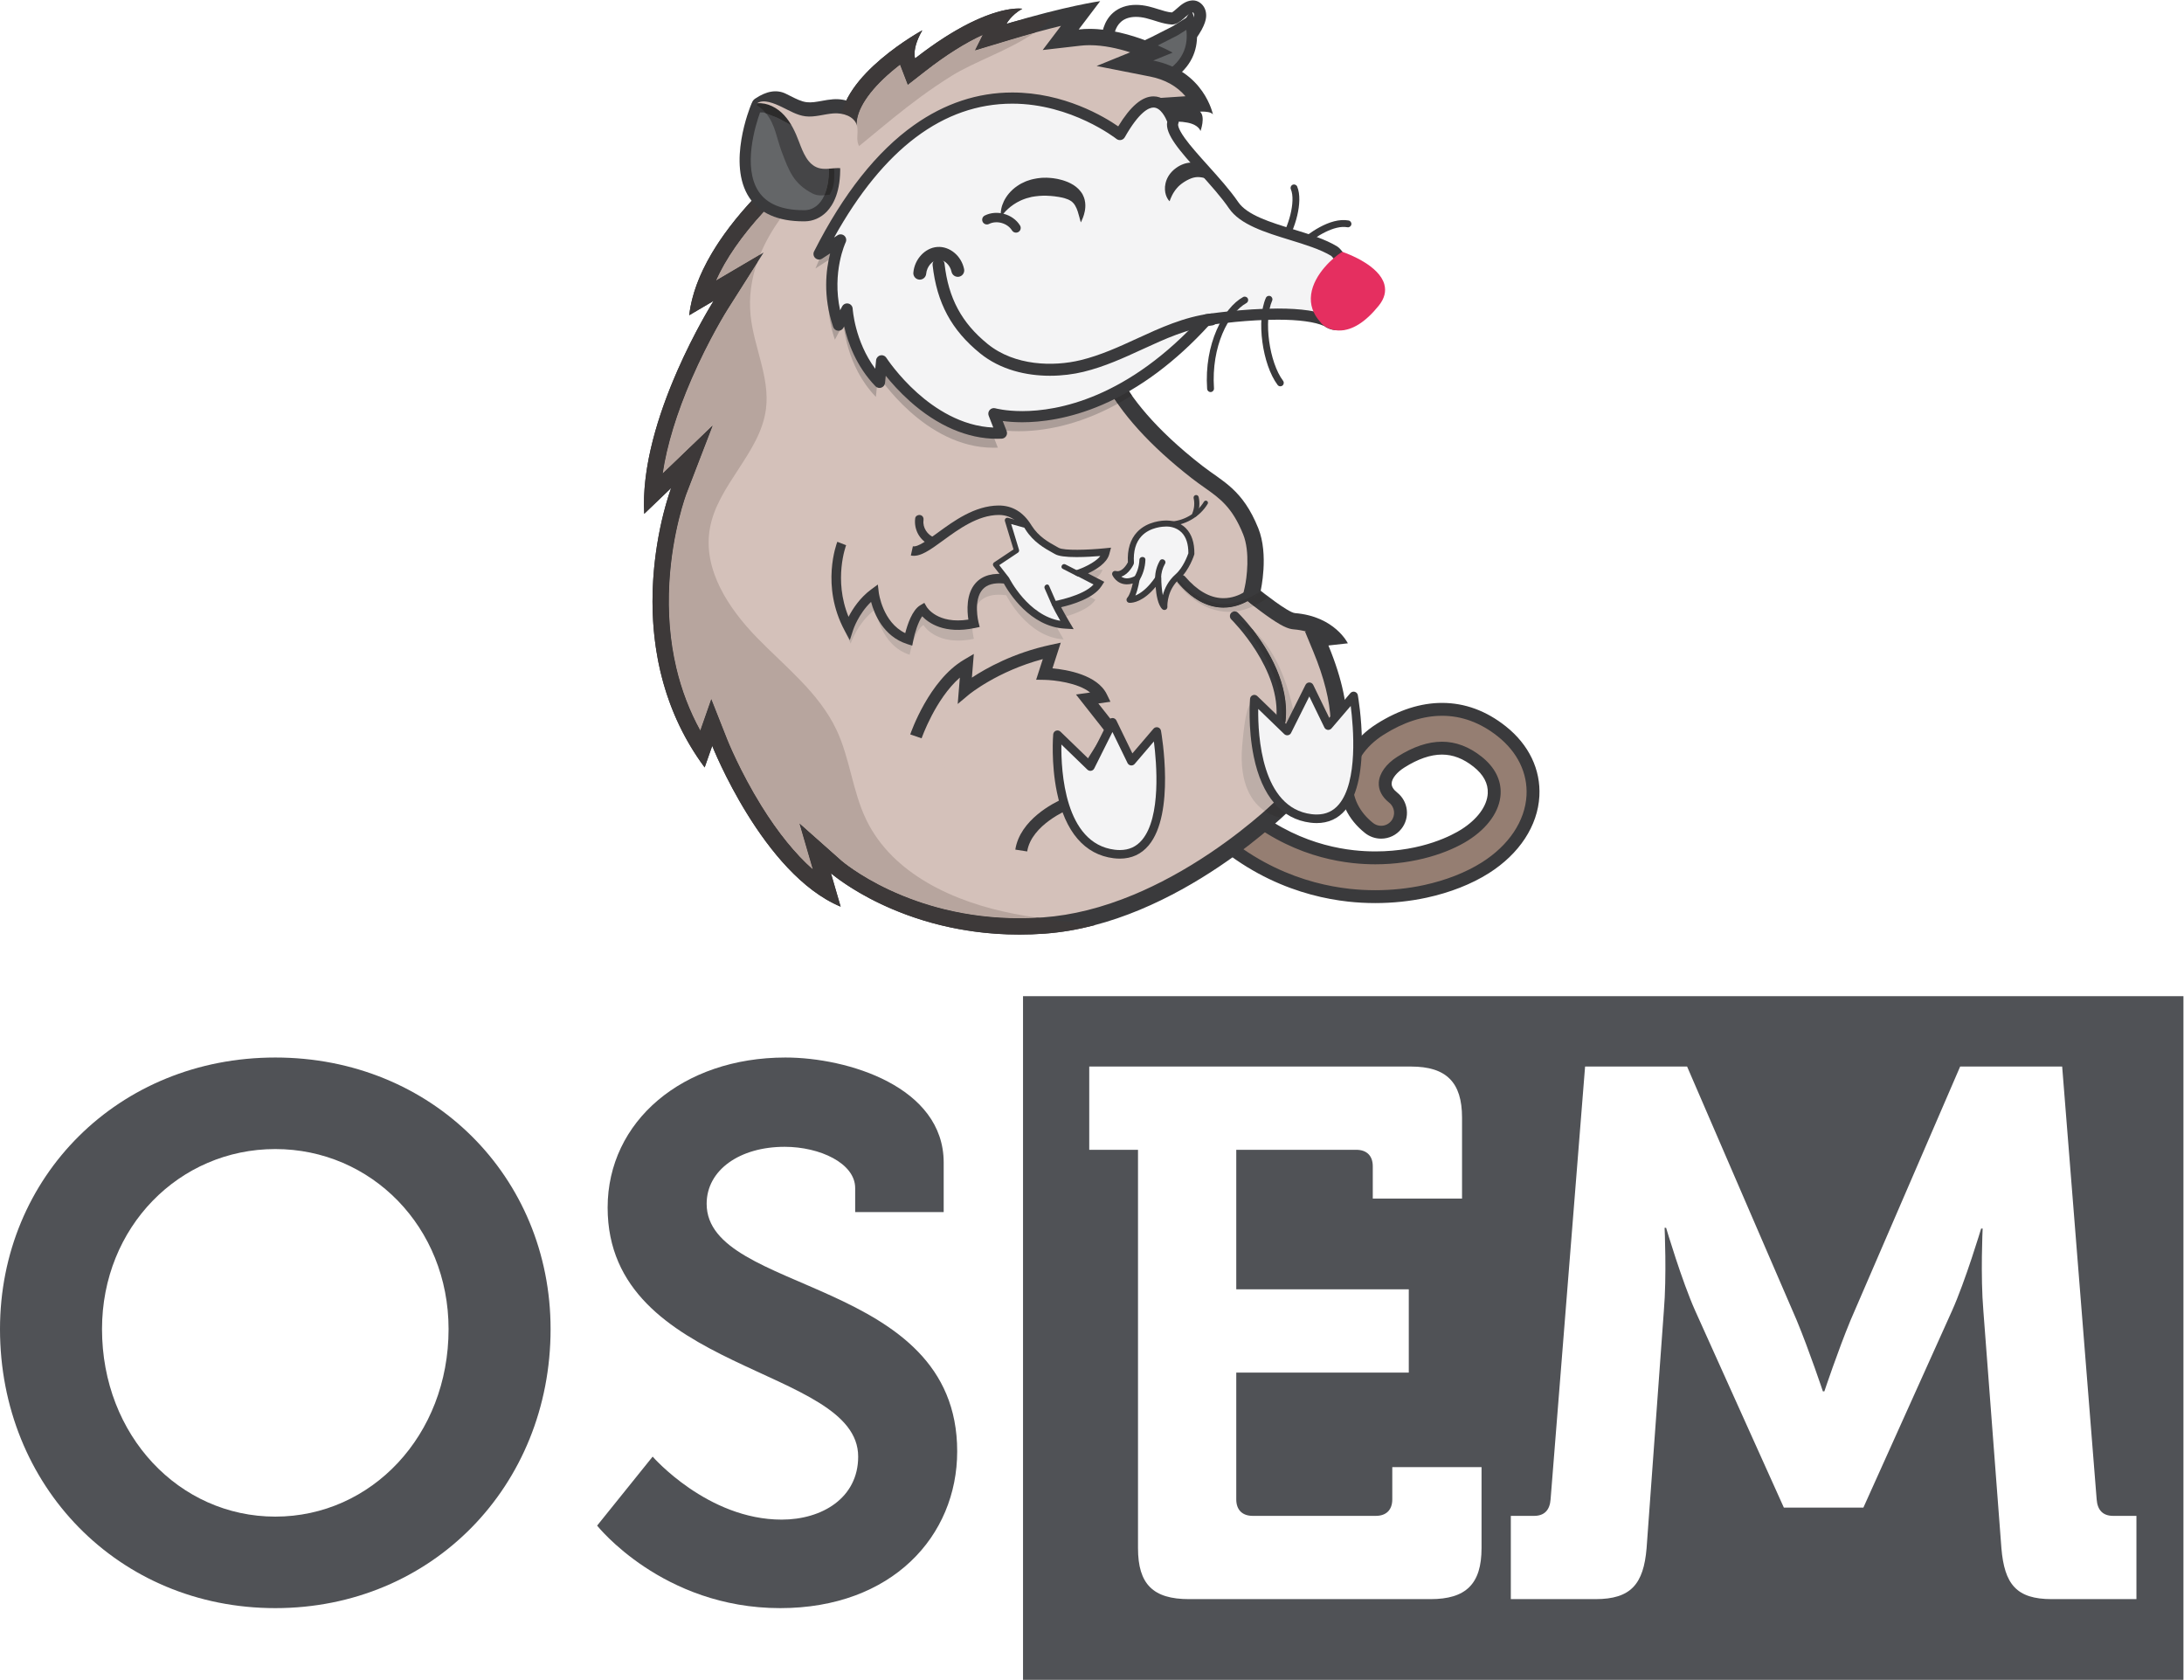 <?xml version="1.0" encoding="UTF-8" standalone="no"?>
<!-- Created with Inkscape (http://www.inkscape.org/) -->

<svg
   xmlns:dc="http://purl.org/dc/elements/1.1/"
   xmlns:cc="http://creativecommons.org/ns#"
   xmlns:rdf="http://www.w3.org/1999/02/22-rdf-syntax-ns#"
   xmlns:svg="http://www.w3.org/2000/svg"
   xmlns="http://www.w3.org/2000/svg"
   xmlns:sodipodi="http://sodipodi.sourceforge.net/DTD/sodipodi-0.dtd"
   xmlns:inkscape="http://www.inkscape.org/namespaces/inkscape"
   version="1.1"
   id="svg2"
   xml:space="preserve"
   width="464.147"
   height="356.987"
   viewBox="0 0 464.147 356.987"
   sodipodi:docname="OSEM_RGB-03.svg"
   inkscape:version="0.92.1 r"><defs
     id="defs6" /><sodipodi:namedview
     pagecolor="#ffffff"
     bordercolor="#666666"
     borderopacity="1"
     objecttolerance="10"
     gridtolerance="10"
     guidetolerance="10"
     inkscape:pageopacity="0"
     inkscape:pageshadow="2"
     inkscape:window-width="711"
     inkscape:window-height="480"
     id="namedview4"
     showgrid="false"
     inkscape:zoom="0.66108912"
     inkscape:cx="232.07333"
     inkscape:cy="178.49333"
     inkscape:window-x="0"
     inkscape:window-y="0"
     inkscape:window-maximized="0"
     inkscape:current-layer="g10" /><g
     id="g10"
     inkscape:groupmode="layer"
     inkscape:label="ink_ext_XXXXXX"
     transform="matrix(1.333,0,0,-1.333,0,356.987)"><g
       id="g12"
       transform="scale(0.1)"><path
         d="m 3406.13,128.672 h -135.16 c -56.21,0 -75.33,23.898 -80.11,81.316 l -28.73,377.91 c -4.78,56.211 -1.17,131.543 -1.17,131.543 h -2.4 c 0,0 -25.12,-83.73 -46.65,-131.543 L 2970.8,274.551 H 2844.04 L 2702.9,587.898 c -21.5,47.813 -46.61,132.75 -46.61,132.75 h -2.41 c 0,0 3.58,-76.539 -1.2,-132.75 l -27.49,-377.91 c -4.78,-57.418 -25.11,-81.316 -81.32,-81.316 H 2408.72 V 261.41 h 37.08 c 16.72,0 25.11,9.57 26.32,26.32 l 55,690.008 h 162.64 L 2864.37,573.551 C 2884.7,524.5 2906.24,459.93 2906.24,459.93 h 2.37 c 0,0 21.53,64.57 41.86,113.621 l 174.62,404.187 h 162.64 l 55,-690.008 c 1.2,-16.75 9.56,-26.32 26.32,-26.32 h 37.08 z m -1044.09,81.316 c 0,-57.418 -25.11,-81.316 -81.32,-81.316 h -385.07 c -57.41,0 -81.32,23.898 -81.32,81.316 V 845 h -77.74 v 132.738 h 513.03 c 56.21,0 81.32,-25.109 81.32,-81.308 V 767.289 h -142.31 v 51.43 c 0,16.722 -9.56,26.281 -26.32,26.281 H 1970.99 V 622.57 h 275.05 V 489.828 H 1970.99 V 287.73 c 0,-16.75 9.56,-26.32 26.31,-26.32 h 196.11 c 16.75,0 26.32,9.57 26.32,26.32 v 51.391 h 142.31 z M 1631.01,1089.96 V 0 H 3481.07 V 1089.96 H 1631.01"
         style="fill:#505256;fill-opacity:1;fill-rule:nonzero;stroke:none"
         id="path14"
         inkscape:connector-curvature="0" /><path
         d="m 438.902,260.211 c -153.078,0 -276.261,129.168 -276.261,298.961 0,162.637 123.183,287.027 276.261,287.027 153.075,0 276.262,-124.39 276.262,-287.027 0,-169.793 -123.187,-298.961 -276.262,-298.961 z m 0,731.918 C 188.957,992.129 0,801.969 0,559.172 0,309.23 188.957,114.32 438.902,114.32 c 249.946,0 438.899,194.91 438.899,444.852 0,242.797 -188.953,432.957 -438.899,432.957"
         style="fill:#505256;fill-opacity:1;fill-rule:nonzero;stroke:none"
         id="path16"
         inkscape:connector-curvature="0" /><path
         d="m 1126.62,758.898 c 0,53.832 52.63,90.883 124.39,90.883 56.2,0 112.41,-26.281 112.41,-65.769 v -38.25 h 141.11 v 78.91 c 0,120.808 -153.08,167.457 -252.36,167.457 -163.8,0 -283.412,-101.688 -283.412,-239.219 0,-264.289 399.442,-252.32 399.442,-397.039 0,-65.769 -57.41,-100.441 -121.98,-100.441 -118.4,0 -205.7,100.441 -205.7,100.441 l -88.516,-110 c 0,0 104.056,-131.551 291.806,-131.551 178.19,0 282.25,114.789 282.25,249.95 0,278.628 -399.44,249.941 -399.44,394.628"
         style="fill:#505256;fill-opacity:1;fill-rule:nonzero;stroke:none"
         id="path18"
         inkscape:connector-curvature="0" /><path
         d="m 1901.88,2677.44 -1.16,-0.03 c -10.49,-0.64 -17.84,-7.13 -24.33,-12.86 -2.35,-2.07 -6.2,-5.47 -8.13,-6.34 -6.66,0.48 -13.93,2.77 -21.61,5.18 -4.77,1.5 -9.7,3.05 -14.92,4.32 -7.1,1.73 -14.03,2.61 -20.62,2.61 -14.56,0 -27.23,-4.39 -36.64,-12.71 -15.19,-13.43 -18.25,-33.25 -19.23,-47 -0.27,-3.79 0.59,-7.56 2.47,-10.86 l 19.21,-33.64 c 3.24,-5.68 9.16,-9.31 15.69,-9.64 1.99,-0.09 4,-0.14 5.99,-0.14 27.3,0 54.24,9.08 75.86,25.58 9.73,7.43 21.23,19.54 30.76,32.4 18.11,24.45 17.86,36.19 17.78,40.05 -0.17,8.09 -3.87,15.24 -10.14,19.62 -3.23,2.26 -7.06,3.46 -10.98,3.46 z m 0,-19.16 c 9.83,-6.86 -19.42,-46.17 -39.04,-61.14 -18.29,-13.96 -41.24,-21.66 -64.24,-21.66 -1.68,0 -3.36,0.05 -5.04,0.13 l -19.21,33.64 c 0.88,12.4 3.49,25.77 12.81,34 6.52,5.77 15.11,7.91 23.95,7.91 5.41,0 10.9,-0.8 16.08,-2.06 13.63,-3.33 26.76,-9.33 40.77,-10.07 l 0.79,-0.02 c 13.63,0 24.2,18.73 33.13,19.27"
         style="fill:#3a3a3c;fill-opacity:1;fill-rule:nonzero;stroke:none"
         id="path20"
         inkscape:connector-curvature="0" /><path
         d="m 1348.41,2403.24 c -1.92,2.5 -7.36,3.76 -14.56,3.35 -1.93,-0.1 -3.93,-0.28 -6.04,-0.47 -8.01,-0.72 -17.08,-1.53 -26.42,1.35 -23.3,7.22 -32.52,31.65 -39.25,49.49 -4.83,12.81 -11.11,27.36 -21.04,38.15 -3.99,4.32 -7.26,4.41 -19.52,2.91 -2.86,-0.35 -6.11,-0.75 -9.51,-1.01 -5.87,-0.46 -11.32,3.12 -13.27,8.68 -1.94,5.56 0.1,11.74 4.98,15.04 18.02,12.22 34.38,14.95 48.64,8.13 2.62,-1.25 5.21,-2.56 7.72,-3.83 8.98,-4.55 17.47,-8.84 25.96,-9.89 7.38,-0.91 15.48,0.55 24.06,2.1 5.83,1.06 11.86,2.15 18.17,2.6 19.85,1.44 44.14,-6.73 50.61,-28.07 2.09,-6.91 1.75,-13.4 1.45,-19.12 -0.1,-1.95 -0.19,-3.78 -0.18,-5.46 0.03,-3.8 1.02,-6.08 1.47,-6.54 l -0.24,0.16 -11.34,-23.4 c -9.85,4.77 -15.79,15.84 -15.89,29.59 -0.02,2.45 0.1,4.77 0.22,7 0.2,3.95 0.4,7.68 -0.37,10.23 -2.12,6.98 -13.79,10.41 -23.85,9.68 -4.93,-0.36 -10.03,-1.28 -15.43,-2.25 -10.11,-1.84 -20.57,-3.72 -31.88,-2.33 -2.5,0.31 -4.92,0.77 -7.28,1.34 4.44,-8.26 7.9,-16.7 10.85,-24.54 5.37,-14.23 11.46,-30.36 22.61,-33.82 4.43,-1.37 10.25,-0.85 16.41,-0.29 2.23,0.19 4.54,0.4 6.91,0.53 20.82,1.16 31.42,-6.69 36.64,-13.48 l -20.63,-15.83"
         style="fill:#3a3a3c;fill-opacity:1;fill-rule:nonzero;stroke:none"
         id="path22"
         inkscape:connector-curvature="0" /><path
         d="m 2192.5,1248.61 c -14.14,0 -28.32,0.78 -42.17,2.32 -69.77,7.74 -171.24,38.68 -258.42,142.08 -10.99,13.05 -9.32,32.6 3.72,43.6 5.57,4.69 12.65,7.28 19.92,7.28 9.15,0 17.78,-4.01 23.67,-10.99 74.01,-87.8 159.37,-113.98 217.94,-120.48 11.81,-1.31 23.79,-1.98 35.62,-1.98 78.55,0 128.78,27.92 142.3,36.47 28.68,18.14 45.85,42.13 47.12,65.82 1.01,18.82 -8.13,36.44 -26.42,50.97 -18.33,14.56 -36.95,21.64 -56.91,21.64 -20.08,0 -42.09,-7.48 -65.43,-22.25 -15.03,-9.51 -24.37,-21.96 -24.98,-33.3 -0.45,-8.41 3.82,-16.25 12.71,-23.31 13.36,-10.61 15.59,-30.11 4.99,-43.46 -5.91,-7.44 -14.74,-11.7 -24.24,-11.7 -6.95,0 -13.78,2.38 -19.23,6.71 -24.76,19.67 -37.56,46.33 -36.02,75.07 1.71,31.78 21.28,61.77 53.69,82.28 33.39,21.12 66.62,31.83 98.77,31.83 33.83,0 65.84,-11.79 95.13,-35.06 34.16,-27.13 51.82,-63.62 49.72,-102.74 -2.35,-43.95 -29.99,-85.79 -75.82,-114.78 -26.53,-16.79 -59.68,-29.8 -95.85,-37.63 -25.73,-5.57 -52.59,-8.39 -79.81,-8.39"
         style="fill:#957e72;fill-opacity:1;fill-rule:nonzero;stroke:none"
         id="path24"
         inkscape:connector-curvature="0" /><path
         d="m 2299.13,1557.48 h -0.01 c -34.11,0 -69.19,-11.25 -104.24,-33.43 -35.26,-22.31 -56.57,-55.26 -58.45,-90.4 -1.73,-32.15 12.44,-61.86 39.88,-83.66 7.25,-5.76 16.35,-8.93 25.61,-8.93 12.64,0 24.41,5.67 32.27,15.57 6.85,8.62 9.93,19.39 8.67,30.32 -1.25,10.93 -6.69,20.72 -15.3,27.57 -6.14,4.87 -9.12,9.82 -8.85,14.72 0.42,7.91 8.17,17.55 20.22,25.18 21.67,13.71 41.84,20.66 59.94,20.66 17.55,0 34.08,-6.35 50.52,-19.41 15.81,-12.55 23.4,-26.82 22.56,-42.39 -1.09,-20.32 -16.53,-41.35 -42.35,-57.69 -12.94,-8.18 -61.03,-34.88 -136.82,-34.88 -11.45,0 -23.05,0.64 -34.49,1.91 -56.71,6.3 -139.39,31.69 -211.22,116.89 -7.85,9.31 -19.34,14.64 -31.51,14.64 -9.7,0 -19.13,-3.44 -26.55,-9.7 -17.37,-14.64 -19.59,-40.68 -4.94,-58.05 89.36,-106 193.5,-137.72 265.13,-145.68 14.22,-1.57 28.78,-2.37 43.3,-2.37 27.95,0 55.53,2.9 81.98,8.62 37.34,8.08 71.63,21.56 99.17,38.99 48.67,30.79 78.04,75.59 80.58,122.9 2.28,42.53 -16.75,82.07 -53.59,111.33 -31.15,24.74 -65.3,37.29 -101.51,37.29 m -0.01,-20.53 c 31.32,0 61.2,-10.95 88.75,-32.83 31.49,-25.01 47.78,-58.45 45.86,-94.16 -2.17,-40.59 -28.07,-79.46 -71.05,-106.66 -25.54,-16.15 -57.53,-28.69 -92.54,-36.27 -25.04,-5.41 -51.35,-8.16 -77.64,-8.16 -13.74,0 -27.48,0.75 -41.04,2.26 -67.91,7.54 -166.71,37.68 -251.7,138.5 -7.36,8.73 -6.25,21.77 2.48,29.13 3.88,3.27 8.61,4.87 13.32,4.87 5.88,0 11.72,-2.5 15.81,-7.35 76.2,-90.39 164.23,-117.35 224.66,-124.06 12.57,-1.4 24.86,-2.04 36.75,-2.04 63.83,0 116.83,18.47 147.79,38.06 31.52,19.94 50.43,46.89 51.88,73.94 1.19,22.28 -9.28,42.87 -30.29,59.56 -20.03,15.91 -41.02,23.87 -63.29,23.87 -22.26,0 -45.79,-7.95 -70.91,-23.84 -18.11,-11.46 -28.95,-26.56 -29.75,-41.43 -0.63,-11.75 5.1,-22.78 16.58,-31.9 8.94,-7.1 10.43,-20.1 3.33,-29.04 -4.08,-5.14 -10.11,-7.82 -16.2,-7.82 -4.51,0 -9.04,1.47 -12.84,4.49 -22.1,17.55 -33.51,41.16 -32.16,66.48 1.53,28.42 19.36,55.45 48.93,74.16 31.88,20.16 63.23,30.24 93.27,30.24"
         style="fill:#3a3a3c;fill-opacity:1;fill-rule:nonzero;stroke:none"
         id="path26"
         inkscape:connector-curvature="0" /><path
         d="m 2045.67,2288.72 c -1.09,0 -2.19,0.33 -3.14,1 -2.48,1.74 -3.07,5.16 -1.33,7.63 12.33,17.52 25.1,59.36 16.81,79.04 -1.17,2.79 0.14,6 2.92,7.17 2.79,1.17 6,-0.13 7.17,-2.92 10.15,-24.1 -4.08,-69.89 -17.95,-89.59 -1.06,-1.52 -2.76,-2.33 -4.48,-2.33"
         style="fill:#3a3a3c;fill-opacity:1;fill-rule:nonzero;stroke:none"
         id="path28"
         inkscape:connector-curvature="0" /><path
         d="m 2074.1,2282.65 c -1.52,0 -3.04,0.64 -4.12,1.88 -1.99,2.27 -1.76,5.74 0.52,7.72 13.91,12.14 49.49,39.77 79.57,34.3 2.97,-0.54 4.94,-3.39 4.4,-6.36 -0.54,-2.98 -3.38,-4.96 -6.36,-4.41 -20.73,3.77 -49.97,-13.94 -70.41,-31.78 -1.04,-0.9 -2.32,-1.35 -3.6,-1.35"
         style="fill:#3a3a3c;fill-opacity:1;fill-rule:nonzero;stroke:none"
         id="path30"
         inkscape:connector-curvature="0" /><path
         d="m 1786.98,2562.07 -19.64,15.43 71.94,34 33.84,17.2 0.66,0.38 21.79,13.77 1.56,1.27 c 5.58,-20.66 8.53,-58.94 -32.81,-86.35 l -77.34,4.3"
         style="fill:#646668;fill-opacity:1;fill-rule:nonzero;stroke:none"
         id="path32"
         inkscape:connector-curvature="0" /><path
         d="m 1899.15,2662.39 -7.96,-12.6 -21.79,-13.77 -33.84,-17.2 -83.73,-39.57 32.11,-25.24 82.59,-4.59 c 68.25,43.02 32.62,112.97 32.62,112.97 z m -7.77,-31.91 c 0.35,-2.77 0.58,-5.69 0.63,-8.71 0.37,-22.7 -9.72,-41.39 -30.02,-55.64 l -71.97,3.99 -7.16,5.63 59.72,28.22 0.42,0.21 33.84,17.21 1.33,0.75 13.21,8.34"
         style="fill:#3a3a3c;fill-opacity:1;fill-rule:nonzero;stroke:none"
         id="path34"
         inkscape:connector-curvature="0" /><path
         d="m 1625.07,1201.16 c -94.7,0 -168.92,25.67 -214.5,47.21 -49.54,23.4 -76.98,47.15 -77.25,47.39 l -33.41,29.19 19.39,-66.81 c -102.95,64.24 -170.98,233.79 -171.72,235.64 l -12.83,32.45 -15.15,-43.29 c -25.1,38.76 -43.28,81.69 -54.13,127.94 -10.3,43.91 -14.09,90.92 -11.25,139.75 4.87,83.64 27.8,144.32 28.03,144.92 l 20.8,54.3 -63.03,-60.51 c 6.78,139.73 107.66,300.41 108.75,302.13 l 28.83,45.47 -60.57,-35.63 c 37.68,139.14 227.75,265.95 229.79,267.29 l 5.85,3.86 v 6.99 c 0,35.8 32.87,71.21 60.45,94.62 11.18,9.48 22.44,17.81 32.3,24.61 -1.22,-10.37 0.7,-16.54 1.4,-18.37 l 6.3,-16.37 13.83,10.79 c 57.73,45.03 99.71,63.8 126.25,71.52 l -0.2,-0.4 -13.48,-26.95 28.86,8.69 c 50.74,15.29 89.87,24.52 115.03,29.77 l -32.32,-42.66 30.21,3.47 c 5.06,0.58 10.4,0.88 15.87,0.88 37.33,0 75.89,-13.41 100.37,-23.91 l -44.06,-17.95 42.62,-8.4 c 45.33,-8.94 67.2,-36.38 77.23,-55.66 l -1.02,-0.06 -31.32,-2.08 19.03,-16.65 c -1.59,0.42 -3.26,0.8 -5.04,1.12 -5.97,1.08 -11.23,1.63 -15.65,1.63 -8.98,0 -15.33,-2.31 -18.87,-6.87 l -1.52,-1.95 -39.58,-134.56 -86.96,-63.89 19.82,-151.93 c 0.26,-11.71 7.53,-96.84 156.52,-212.58 6.4,-4.97 12.7,-9.41 18.78,-13.7 25.52,-18 47.55,-33.54 66.51,-80.5 15.34,-38.02 3.33,-91.31 3.21,-91.84 l -1.84,-7.97 6.38,-5.1 c 21.28,-17.02 49.26,-37.52 61.75,-38.53 30.6,-2.48 49.76,-14.48 60.85,-24.86 l -25.09,-2.79 6.62,-15.98 c 32.42,-78.31 37.46,-140.79 14.98,-185.7 -21.94,-43.81 -62.93,-54.71 -63.34,-54.81 l -3.53,-0.9 -2.54,-2.6 c -0.45,-0.46 -45.75,-46.36 -116.11,-93.47 -64.43,-43.14 -163.72,-96.19 -270.89,-103.97 -13.14,-0.95 -26.4,-1.43 -39.41,-1.43"
         style="fill:#d4c1ba;fill-opacity:1;fill-rule:nonzero;stroke:none"
         id="path36"
         inkscape:connector-curvature="0" /><path
         d="m 1754.02,2676.25 c 0,0 -54.19,-7.54 -149.39,-36.21 0,0 6.88,13.76 25.23,24.09 0,0 -1.98,0.36 -5.94,0.36 -17.19,0 -71.76,-6.81 -164.96,-79.51 0,0 -5.74,14.91 11.47,44.73 0,0 -130.77,-71.11 -130.77,-150.26 0,0 -222.52,-146.81 -240.87,-303.96 l 39,22.94 c 0,0 -119.29,-188.11 -110.69,-339.52 l 43.01,41.3 c 0,0 -94.626,-246.04 53.34,-445.62 l 12.05,34.41 c 0,0 80.86,-204.74 204.74,-256.36 l -15.49,53.34 c 0,0 111.37,-97.82 300.32,-97.82 13.08,0 26.53,0.46 40.35,1.47 213.35,15.48 395.35,201.3 395.35,201.3 0,0 148.34,37.85 57.15,258.08 l 30.97,3.44 c 0,0 -20.65,43.01 -84.31,48.18 -11.15,0.9 -54.68,35.72 -54.68,35.72 0,0 13.24,57.37 -3.81,99.63 -25.09,62.13 -56.44,74.01 -89.37,99.59 -153.8,119.48 -151.51,203.22 -151.51,203.22 l -18.93,145.1 84.31,61.94 40.13,136.41 c 0,0 1.44,1.85 8.61,1.85 3.19,0 7.5,-0.36 13.33,-1.42 18.92,-3.44 21.29,-13.54 21.29,-13.54 0,0 8.4,22.94 -0.77,30.97 0,0 1.4,0.1 3.49,0.1 5.21,0 14.69,-0.59 17.15,-4.69 0,0 -13.76,69.97 -95.2,86.03 l 30.97,12.62 c 0,0 -67.26,37.88 -132.42,37.89 -5.82,0 -11.62,-0.31 -17.36,-0.96 l 34.21,45.16 m -62.48,-39.43 -29.17,-38.5 60.41,6.93 c 4.57,0.53 9.41,0.79 14.39,0.79 22.16,0 44.98,-5.11 64.68,-11.4 l -53.5,-21.8 85.24,-16.81 c 23.67,-4.67 42.62,-15.22 56.44,-31.41 l -41.22,-2.74 15.83,-13.86 c -6.02,-1.93 -10.85,-5.21 -14.44,-9.81 l -3.03,-3.9 -1.4,-4.74 -37.65,-127.98 -77.23,-56.75 -12.37,-9.09 1.98,-15.23 18.73,-143.59 c 0.26,-8.35 2.79,-31.95 20.99,-66.94 26.49,-50.95 73.78,-103.08 140.55,-154.95 6.64,-5.15 13.05,-9.68 19.26,-14.06 24.82,-17.5 44.42,-31.33 61.94,-74.74 11.38,-28.17 5.72,-70.26 2.6,-84.05 l -3.68,-15.93 12.77,-10.22 c 0.47,-0.37 11.55,-9.23 24.23,-18.33 25.33,-18.19 35.84,-22.29 44.59,-23 7.42,-0.6 14.05,-1.83 19.97,-3.48 l -1.79,-0.2 13.24,-31.97 c 17.07,-41.24 26.33,-78.26 27.52,-110.05 0.93,-24.65 -3.03,-46.18 -11.74,-64 -18.41,-37.65 -52.62,-48.1 -55.43,-48.91 l -6.79,-1.59 -5.27,-5.39 c -0.44,-0.44 -44.43,-45.07 -113.57,-91.44 -40.5,-27.15 -81.35,-49.38 -121.42,-66.06 -49.46,-20.6 -97.8,-32.73 -143.66,-36.06 -12.83,-0.93 -25.78,-1.4 -38.47,-1.4 -40.52,0 -80.58,4.77 -119.06,14.19 -30.84,7.55 -60.77,18.09 -88.95,31.33 -48.21,22.65 -74.93,45.65 -75.15,45.83 l -67.23,59.69 21.26,-73.22 c -27.83,24.48 -55.52,58.58 -81.97,101.16 -34.21,55.08 -54.1,104.93 -54.29,105.41 l -25.66,64.96 -17.52,-50.07 c -17.08,31.01 -29.89,64.45 -38.26,99.93 -10.04,42.57 -13.77,88.22 -11.08,135.68 4.63,81.8 27.01,141.27 27.22,141.83 l 41.88,108.87 -79.73,-76.54 c 6.77,45.1 22.35,96.26 46.2,151.11 27.61,63.52 56.73,109.74 57.02,110.19 l 57.66,90.93 -75.88,-44.64 c 19.25,43.01 53.75,89.23 102.08,136.36 55.54,54.14 109.84,90.24 110.37,90.59 l 11.69,7.71 v 13.99 c 0,23.98 19.72,53.96 55.54,84.43 4.6,3.91 9.21,7.62 13.73,11.1 l 12.34,-32.08 27.67,21.58 c 33.03,25.77 63.84,45.2 91.79,57.92 l -12.32,-24.64 57.71,17.38 c 31.06,9.36 57.72,16.43 79.41,21.68"
         style="fill:#3a3a3c;fill-opacity:1;fill-rule:nonzero;stroke:none"
         id="path38"
         inkscape:connector-curvature="0" /><path
         d="m 1665.74,1189.65 c 0.04,0 0.06,0.01 0.1,0.01 -0.03,0 -0.07,-0.01 -0.1,-0.01 m 0.32,0.02 c 0.03,0.01 0.06,0.01 0.1,0.01 -0.04,0 -0.07,0 -0.1,-0.01 m 0.32,0.03 c 0.01,0 0.06,0 0.07,0 -0.02,0 -0.05,0 -0.07,0 m 0.32,0.02 c 0.01,0 0.04,0.01 0.05,0.01 -0.01,0 -0.03,-0.01 -0.05,-0.01 m 0.33,0.03 v 0 0 m -279.42,55.53 c -40.76,21.34 -62.68,40.54 -62.86,40.7 v 0 c 0,0 21.94,-19.27 62.86,-40.7 m -360.51,613.63 c -7.77,136.85 88.92,303.68 107.6,334.5 -18.68,-30.82 -115.37,-197.65 -107.6,-334.5 v 0"
         style="fill:#dddad7;fill-opacity:1;fill-rule:nonzero;stroke:none"
         id="path40"
         inkscape:connector-curvature="0" /><path
         d="m 1625.07,1214.16 c -40.52,0 -80.58,4.77 -119.06,14.19 -30.84,7.55 -60.77,18.09 -88.95,31.33 -48.21,22.65 -74.93,45.65 -75.15,45.83 l -67.23,59.69 21.26,-73.22 c -27.83,24.48 -55.52,58.58 -81.97,101.16 -34.21,55.08 -54.1,104.93 -54.29,105.41 l -25.66,64.96 -17.52,-50.07 c -17.08,31.01 -29.89,64.45 -38.26,99.93 -10.04,42.57 -13.77,88.22 -11.08,135.68 4.63,81.8 27.01,141.27 27.22,141.83 l 41.88,108.87 -79.73,-76.54 c 6.77,45.1 22.35,96.26 46.2,151.11 27.61,63.52 56.73,109.74 57.02,110.19 l 47.13,74.33 c -9.12,-26.79 -13.12,-54.92 -10.22,-83.62 5.07,-50.18 30.75,-98.45 24.61,-148.51 -8.71,-70.93 -78.21,-122.12 -89.8,-192.64 -10.57,-64.25 29.79,-125.73 75.19,-172.41 45.4,-46.67 99.09,-88.16 126.91,-147.03 21.55,-45.62 25.58,-98.03 47.51,-143.48 41.97,-86.94 140.69,-131.47 235.47,-149.85 12.38,-2.4 24.83,-4.48 37.33,-6.35 -9.64,-0.53 -19.29,-0.79 -28.81,-0.79 M 1141.53,2230.8 c 15.61,34.88 41.25,71.86 76.16,109.74 7.73,-4.85 16.57,-8.55 26.51,-11.1 -13.05,-18.01 -24.08,-37.19 -32.3,-57.24 l -70.37,-41.4"
         style="fill:#b7a59e;fill-opacity:1;fill-rule:nonzero;stroke:none"
         id="path42"
         inkscape:connector-curvature="0" /><path
         d="m 1625.07,1188.16 c -105.08,0 -186.18,30.26 -237.46,57.12 -40.92,21.43 -62.86,40.7 -62.86,40.7 v 0 0 l 15.49,-53.34 C 1216.36,1284.26 1135.5,1489 1135.5,1489 l -12.05,-34.41 c -64.95,87.61 -83.16,184.17 -83.14,264.94 0.02,103.24 29.8,180.68 29.8,180.68 v 0 0 l -43.01,-41.3 c -7.77,136.85 88.92,303.68 107.6,334.5 1.99,3.29 3.09,5.02 3.09,5.02 v 0 0 l -39,-22.94 c 7.71,65.98 51.41,130.15 99.52,182.39 5.39,-6.86 11.86,-12.64 19.38,-17.34 -34.91,-37.88 -60.55,-74.86 -76.16,-109.74 l 70.37,41.4 c -1.81,-4.41 -3.49,-8.87 -5.02,-13.36 l -47.13,-74.33 c -0.29,-0.45 -29.41,-46.67 -57.02,-110.19 -23.85,-54.85 -39.43,-106.01 -46.2,-151.11 l 79.73,76.54 -41.88,-108.87 c -0.21,-0.56 -22.59,-60.03 -27.22,-141.83 -2.69,-47.46 1.04,-93.11 11.08,-135.68 8.37,-35.48 21.18,-68.92 38.26,-99.93 l 17.52,50.07 25.66,-64.96 c 0.19,-0.48 20.08,-50.33 54.29,-105.41 26.45,-42.58 54.14,-76.68 81.97,-101.16 l -21.26,73.22 67.23,-59.69 c 0.22,-0.18 26.94,-23.18 75.15,-45.83 28.18,-13.24 58.11,-23.78 88.95,-31.33 38.48,-9.42 78.54,-14.19 119.06,-14.19 9.52,0 19.17,0.26 28.81,0.79 30.6,-4.58 61.46,-7.9 92.2,-11.57 -25.64,-6.77 -52.09,-11.56 -79.05,-13.63 v 0 c -0.09,-0.01 -0.18,-0.02 -0.28,-0.02 -0.01,0 -0.04,-0.01 -0.05,-0.01 -0.08,0 -0.16,-0.01 -0.25,-0.02 -0.01,0 -0.06,0 -0.07,0 -0.08,-0.01 -0.15,-0.01 -0.22,-0.02 -0.04,0 -0.07,0 -0.1,-0.01 -0.07,0 -0.15,-0.01 -0.22,-0.01 -0.04,0 -0.06,-0.01 -0.1,-0.01 -0.11,-0.01 -0.21,-0.01 -0.32,-0.02 v 0 0 c -13.82,-1 -27.27,-1.47 -40.35,-1.47"
         style="fill:#3d3939;fill-opacity:1;fill-rule:nonzero;stroke:none"
         id="path44"
         inkscape:connector-curvature="0" /><path
         d="m 1458.96,2584.98 c 32.58,25.41 60.43,42.77 83.63,54.61 -23.19,-11.84 -51.06,-29.2 -83.63,-54.61 m 83.63,54.61 c 0.06,0.03 0.12,0.06 0.17,0.09 -0.05,-0.03 -0.11,-0.06 -0.17,-0.09 m 0.2,0.1 c 0.06,0.03 0.11,0.06 0.17,0.09 -0.06,-0.03 -0.11,-0.06 -0.17,-0.09 m 0.19,0.1 c 0.05,0.03 0.1,0.05 0.15,0.07 -0.05,-0.02 -0.1,-0.05 -0.15,-0.07 m 0.2,0.1 c 0.05,0.02 0.09,0.05 0.14,0.07 -0.04,-0.02 -0.09,-0.05 -0.14,-0.07 m 0.19,0.1 c 0.03,0.01 0.06,0.03 0.09,0.05 -0.03,-0.02 -0.06,-0.04 -0.09,-0.05 m 0.2,0.1 c 0.01,0 0.01,0 0.02,0.01 -0.01,-0.01 -0.02,-0.01 -0.02,-0.01 m 0.57,0.29 c 0.03,0.01 0.05,0.02 0.08,0.03 -0.02,-0.01 -0.05,-0.02 -0.08,-0.03 m 0.2,0.1 c 0.01,0 0.01,0 0.02,0.01 -0.01,-0.01 -0.01,-0.01 -0.02,-0.01 m 0.19,0.09 v 0 0 m 0.19,0.1 c 0.01,0 0,0 0.01,0 h -0.01 m 0.39,0.19 c 0,0 0,0 0.01,0.01 -0.01,-0.01 -0.01,-0.01 -0.01,-0.01 m 64.54,22.43 c 0.02,0 0.03,0 0.04,0 -0.01,0 -0.02,0 -0.04,0 m 0.1,0.01 c 0,0 0,0 0.01,0 -0.01,0 -0.01,0 -0.01,0 m 0.09,0.01 c 0.02,0.01 0.04,0.01 0.06,0.01 -0.02,0 -0.04,0 -0.06,-0.01 m 0.09,0.01 c 6.04,0.92 10.7,1.17 13.99,1.17 3.96,0 5.94,-0.36 5.94,-0.36 0,0 -1.98,0.36 -5.94,0.36 v 0 c -3.3,0 -7.95,-0.25 -13.99,-1.17"
         style="fill:#dddad7;fill-opacity:1;fill-rule:nonzero;stroke:none"
         id="path46"
         inkscape:connector-curvature="0" /><path
         d="m 1337.27,2419.19 -11.99,17.9 c 17.29,13.08 28.46,20.5 28.7,20.66 l 11.69,7.71 v 13.99 c 0,23.98 19.72,53.96 55.54,84.43 4.6,3.91 9.21,7.62 13.73,11.1 l 12.34,-32.08 27.67,21.58 c 33.03,25.77 63.84,45.2 91.79,57.92 l -12.32,-24.64 57.71,17.38 c 13.09,3.95 25.39,7.48 36.87,10.65 -39.26,-27.43 -95.96,-46.25 -131.72,-68.6 -70.96,-44.35 -116.73,-88.53 -180.01,-138"
         style="fill:#b7a59e;fill-opacity:1;fill-rule:nonzero;stroke:none"
         id="path48"
         inkscape:connector-curvature="0" /><path
         d="m 1325.28,2437.09 -14.5,21.66 c 17.64,13.29 28.88,20.7 28.88,20.7 0,79.15 130.77,150.26 130.77,150.26 -10.32,-17.88 -12.39,-30.4 -12.39,-37.56 0,-4.78 0.92,-7.17 0.92,-7.17 v 0 c 32.57,25.41 60.44,42.77 83.63,54.61 v 0 c 0.06,0.03 0.12,0.06 0.17,0.09 0.01,0 0.02,0.01 0.03,0.01 0.06,0.03 0.11,0.06 0.17,0.09 0,0 0.02,0.01 0.02,0.01 0.05,0.02 0.1,0.05 0.15,0.07 0.01,0.01 0.03,0.02 0.05,0.03 0.05,0.02 0.1,0.05 0.14,0.07 0.02,0.01 0.04,0.02 0.05,0.03 0.03,0.01 0.06,0.03 0.09,0.05 0.04,0.01 0.07,0.03 0.11,0.05 0,0 0.01,0 0.02,0.01 0.18,0.09 0.37,0.19 0.55,0.28 0.03,0.01 0.06,0.02 0.08,0.03 0.04,0.03 0.08,0.05 0.12,0.07 0.01,0 0.01,0 0.02,0.01 0.06,0.03 0.12,0.06 0.17,0.08 v 0 c 0.07,0.04 0.13,0.07 0.19,0.1 h 0.01 c 0.12,0.06 0.25,0.13 0.38,0.19 0,0 0,0 0.01,0.01 28.97,14.49 50.45,20.25 64.53,22.42 0.02,0 0.03,0 0.04,0 0.02,0 0.04,0.01 0.06,0.01 0,0 0,0 0.01,0 0.02,0 0.05,0.01 0.08,0.01 0.02,0.01 0.04,0.01 0.06,0.01 0.01,0 0.02,0 0.03,0 6.04,0.92 10.69,1.17 13.99,1.17 v 0 c 3.96,0 5.94,-0.36 5.94,-0.36 v 0 c -18.35,-10.33 -25.23,-24.09 -25.23,-24.09 v 0 0 c 27.99,8.43 53.67,13.27 76.02,15.93 -7.77,-11.27 -18.77,-21.19 -31.65,-30.18 -11.48,-3.17 -23.78,-6.7 -36.87,-10.65 l -57.71,-17.38 12.32,24.64 c -27.95,-12.72 -58.76,-32.15 -91.79,-57.92 l -27.67,-21.58 -12.34,32.08 c -4.52,-3.48 -9.13,-7.19 -13.73,-11.1 -35.82,-30.47 -55.54,-60.45 -55.54,-84.43 v -13.99 l -11.69,-7.71 c -0.24,-0.16 -11.41,-7.58 -28.7,-20.66"
         style="fill:#3d3939;fill-opacity:1;fill-rule:nonzero;stroke:none"
         id="path50"
         inkscape:connector-curvature="0" /><path
         d="m 1205.62,2507.73 c 0,0 -72.69,-175.13 77.43,-173.63 23.03,0.23 49.05,21.02 47.54,79.07 l -40.53,60.55 -47.54,25.02 -23.52,9.01 -13.38,-0.02"
         style="fill:#646668;fill-opacity:1;fill-rule:nonzero;stroke:none"
         id="path52"
         inkscape:connector-curvature="0" /><path
         d="m 1211.77,2498.84 c -7.07,-19.6 -28.34,-87.11 -2.2,-126.22 13.14,-19.66 37.22,-29.64 71.57,-29.64 h 0.02 l 1.8,0.02 c 5.84,0.05 14.47,1.84 22.38,10.05 7.76,8.04 16.79,24.49 16.41,57.34 l -37.83,56.51 -45.08,23.72 -21.48,8.23 -5.59,-0.01 m 69.39,-173.64 h -0.02 c -40.67,0 -69.74,12.64 -86.38,37.57 -35.93,53.82 1.06,144.53 2.65,148.37 1.37,3.31 4.61,5.47 8.2,5.48 l 13.37,0.02 h 0.02 c 1.09,0 2.16,-0.2 3.18,-0.59 l 23.52,-9 0.96,-0.44 47.54,-25.02 c 1.31,-0.69 2.43,-1.7 3.25,-2.92 l 40.54,-60.55 c 0.93,-1.4 1.45,-3.04 1.5,-4.72 1.05,-40.72 -11.03,-62.01 -21.35,-72.7 -9.51,-9.86 -21.94,-15.36 -35,-15.49 l -1.98,-0.01"
         style="fill:#3a3a3c;fill-opacity:1;fill-rule:nonzero;stroke:none"
         id="path54"
         inkscape:connector-curvature="0" /><path
         d="m 1450.22,1634.26 c -47.4,15.24 -54.18,72.79 -54.18,72.79 -28.77,-21.16 -39.78,-55.01 -39.78,-55.01 -36.39,67.71 -11,132.89 -11,132.89 l 110.04,-11.57 c 1,-0.22 2.03,-0.33 3.11,-0.33 26.21,0 74.33,63.55 132.88,64.09 0.18,0.01 0.35,0.01 0.53,0.01 29.52,0 41.85,-23.02 45.18,-28.22 12.97,-20.32 31.03,-29.34 45.14,-37.25 5.49,-3.07 18.14,-4.01 31.56,-4.01 21.08,0 44.05,2.32 44.05,2.32 -5.07,-18.62 -44.01,-31.03 -44.01,-31.03 l 32.73,-16.93 c -14.67,-22.57 -67.72,-31.6 -67.72,-31.6 2.26,-6.77 16.93,-31.6 16.93,-31.6 -58.4,3.38 -91.41,70.25 -91.41,70.25 -4.32,0.61 -8.3,0.9 -11.98,0.9 -57.59,0 -39.65,-70.31 -39.65,-70.31 -9.3,-1.96 -17.64,-2.79 -25.1,-2.79 -40.8,0 -55.32,24.8 -55.32,24.8 -14.39,-8.46 -22,-47.4 -22,-47.4"
         style="fill:#bdaea8;fill-opacity:1;fill-rule:nonzero;stroke:none"
         id="path56"
         inkscape:connector-curvature="0" /><path
         d="m 1309.21,2366.51 c -4.39,0 -9.3,0.7 -14.15,3.24 -29.79,15.61 -37.06,35.43 -48.93,66.9 -7.77,20.6 -10.26,43.13 -24.73,60.65 l 17.44,-6.68 45.08,-23.72 37.83,-56.51 c 0.23,-20.02 -3.03,-33.95 -7.37,-43.6 -1.61,-0.16 -3.34,-0.28 -5.17,-0.28"
         style="fill:#454547;fill-opacity:1;fill-rule:nonzero;stroke:none"
         id="path58"
         inkscape:connector-curvature="0" /><path
         d="m 1314.38,2366.79 c 4.34,9.65 7.6,23.58 7.37,43.6 l -37.83,56.51 -45.08,23.72 -17.44,6.68 c -3.89,4.72 -8.67,9.08 -14.64,12.94 0.72,1.92 1.16,2.96 1.16,2.96 l 13.37,0.02 23.52,-9.01 47.54,-25.02 37.38,-59.06 c 0.78,-30.02 1.08,-38.46 -7.04,-52.55 -0.19,0.02 -0.4,0.03 -0.62,0.03 -1.35,0 -3.2,-0.28 -5.39,-0.56 -0.73,-0.09 -1.5,-0.17 -2.3,-0.26"
         style="fill:#2c2b2b;fill-opacity:1;fill-rule:nonzero;stroke:none"
         id="path60"
         inkscape:connector-curvature="0" /><path
         d="m 1341.96,1811.6 c 0,0 -25.81,-66.24 11.18,-135.06 0,0 11.19,34.41 40.43,55.92 0,0 6.89,-58.5 55.06,-73.99 0,0 7.74,39.58 22.37,48.18 0,0 20.65,-35.27 81.72,-22.37 0,0 -20.64,80.87 52.48,70.54 0,0 33.55,-67.96 92.91,-71.4 0,0 -14.91,25.24 -17.21,32.12 0,0 53.91,9.17 68.83,32.12 l -33.27,17.2 c 0,0 39.57,12.62 44.74,31.54 0,0 -62.52,-6.31 -76.85,1.73 -14.34,8.02 -32.7,17.2 -45.89,37.85 -3.39,5.31 -16.06,28.95 -46.45,28.67 -61.94,-0.57 -112.41,-70.54 -138.22,-64.81"
         style="fill:#d4c1ba;fill-opacity:1;fill-rule:nonzero;stroke:none"
         id="path62"
         inkscape:connector-curvature="0" /><path
         d="m 1454.39,1648.72 -8.06,2.59 c -37.97,12.2 -52.41,47.77 -57.58,67.24 -20.18,-19.44 -28.36,-44.06 -28.45,-44.34 l -5.44,-16.75 -8.35,15.52 c -38.19,71.06 -12.67,138.52 -11.56,141.36 l 14.03,-5.46 c -0.23,-0.58 -20.57,-54.81 3.88,-114.18 6.54,12.68 18.1,30.47 36.26,43.82 l 10.42,7.66 1.51,-12.84 c 0.06,-0.5 6.15,-47.39 42.19,-64.64 3.44,13.53 11.05,36.85 23.94,44.44 l 6.5,3.82 3.81,-6.51 c 0.7,-1.13 17.52,-27.7 66.4,-20.14 -2.09,13.46 -3.93,40.95 11.58,58.26 11.02,12.3 28.1,16.9 50.78,13.71 l 3.94,-0.56 1.76,-3.56 c 0.28,-0.58 26.59,-52.6 71.76,-64.8 -4.18,7.47 -8.62,15.82 -9.95,19.8 l -2.77,8.32 8.65,1.48 c 12.19,2.08 42.97,9.75 58.01,22.47 l -40.77,21.09 17.3,5.51 c 7.81,2.5 21.66,8.44 30.85,15.48 -20.83,-1.4 -52.99,-2.32 -64.36,4.05 -1,0.55 -2.01,1.12 -3.05,1.69 -14.35,7.96 -32.21,17.87 -45.5,38.67 l -0.76,1.22 c -4.08,6.63 -14.9,24.2 -39.28,23.99 -33.14,-0.31 -63.82,-22.71 -88.47,-40.7 -20.75,-15.15 -37.14,-27.11 -51.45,-23.93 l 3.27,14.69 c 7.68,-1.72 23.75,10.04 39.3,21.4 26.39,19.26 59.24,43.23 97.21,43.59 21.79,0.14 39.38,-10.28 52.23,-31.14 l 0.64,-1.01 c 11.24,-17.6 26.58,-26.11 40.12,-33.62 1.05,-0.58 2.08,-1.15 3.09,-1.72 8.46,-4.73 47.44,-3.31 72.42,-0.8 l 10.9,1.1 -2.88,-10.57 c -3.82,-13.98 -20.73,-24.34 -33.87,-30.46 l 25.98,-13.44 -4.53,-6.97 c -12.69,-19.51 -47.05,-29.55 -64.28,-33.48 3.66,-6.98 9.1,-16.5 12.83,-22.82 l 7.19,-12.16 -14.11,0.82 c -55.46,3.22 -89.04,57.07 -97.28,71.91 -15.44,1.54 -26.77,-1.57 -33.68,-9.27 -15.38,-17.12 -6.78,-52.07 -6.69,-52.42 l 1.92,-7.59 -7.66,-1.62 c -48.36,-10.22 -73.67,7.81 -84.03,18.66 -6.29,-8.79 -11.84,-26.38 -14.23,-38.55 l -1.63,-8.31"
         style="fill:#3a3a3c;fill-opacity:1;fill-rule:nonzero;stroke:none"
         id="path64"
         inkscape:connector-curvature="0" /><path
         d="m 1950.69,1709.37 -2.23,0.03 c -24.85,0.76 -48.54,14.1 -70.43,39.65 -2.7,3.16 -2.34,7.91 0.82,10.61 3.16,2.71 7.91,2.34 10.61,-0.82 19.02,-22.19 39.03,-33.76 59.46,-34.39 l 1.76,-0.02 c 26.91,0 45.58,18.94 45.77,19.14 2.89,2.98 7.66,3.06 10.64,0.16 2.99,-2.89 3.07,-7.66 0.17,-10.64 -0.95,-0.99 -23.37,-23.72 -56.57,-23.72"
         style="fill:#3a3a3c;fill-opacity:1;fill-rule:nonzero;stroke:none"
         id="path66"
         inkscape:connector-curvature="0" /><path
         d="m 1877.62,1759.13 c -23.21,-20.43 -21.22,-48.75 -21.22,-48.75 -9.75,9.17 -9.75,45.88 -9.75,45.88 -24.66,-36.71 -45.88,-34.41 -45.88,-34.41 8.03,9.17 11.47,33.83 11.47,33.83 -25.24,-13.19 -34.41,7.46 -34.41,7.46 15.48,-4.01 25.23,17.49 25.23,17.49 -4.3,65.38 56.78,62.8 56.78,62.8 0,0 40.15,2.3 39.57,-48.17 0,0 -7.45,-23.52 -21.79,-36.13"
         style="fill:#f4f4f5;fill-opacity:1;fill-rule:nonzero;stroke:none"
         id="path68"
         inkscape:connector-curvature="0" /><path
         d="m 1812.24,1760.47 c 0.97,0 1.93,-0.29 2.76,-0.87 1.46,-1.03 2.23,-2.8 1.98,-4.58 -0.27,-1.97 -2.27,-15.43 -6.81,-26.34 7.64,3.11 19.49,10.88 32.5,30.25 1.18,1.75 3.36,2.52 5.37,1.91 2.02,-0.61 3.4,-2.48 3.4,-4.58 0,-7.94 0.78,-18.38 2.43,-27.06 2.69,10.21 8.43,22.83 20.58,33.52 11.88,10.45 18.88,29.57 20.18,33.33 0.04,14.72 -3.58,25.87 -10.78,33.15 -8.9,9 -20.9,9.46 -23.22,9.46 l -0.54,-0.01 -0.45,-0.01 -0.73,0.01 c -4.11,0 -25.3,-0.74 -39.01,-15.37 -9.2,-9.83 -13.26,-24.07 -12.06,-42.33 l -0.42,-2.3 c -0.33,-0.73 -7.33,-15.86 -19.72,-19.85 2.21,-1.53 5.15,-2.73 8.93,-2.73 v 0 c 3.99,0 8.49,1.3 13.39,3.86 l 2.22,0.54 m 44.16,-54.88 c -1.2,0 -2.38,0.45 -3.28,1.3 -7.09,6.67 -9.73,23.29 -10.7,35.64 -19.37,-23.47 -35.84,-25.5 -40.89,-25.5 l -1.28,0.06 c -1.75,0.22 -3.29,1.4 -3.91,3.05 -0.63,1.66 -0.34,3.53 0.82,4.86 4.06,4.63 7.05,14.93 8.79,22.93 -3.22,-0.96 -6.33,-1.44 -9.31,-1.44 h -0.01 c -16.46,0 -22.91,14.1 -23.18,14.71 -0.75,1.68 -0.46,3.64 0.72,5.04 1.19,1.4 3.08,2 4.86,1.53 l 2.63,-0.34 c 7.68,0 14.11,9.43 16.55,14.17 -1.11,20.41 3.84,36.63 14.7,48.22 16.41,17.53 41.2,18.41 46,18.41 l 0.9,-0.01 0.82,0.02 c 4.19,0 18.74,-0.89 30.03,-12.3 9.19,-9.3 13.74,-23 13.54,-40.74 l -0.22,-1.39 c -0.32,-1.01 -8.03,-24.93 -23.2,-38.28 -19.73,-17.37 -19.73,-41.04 -19.62,-44.41 l 0.06,-0.74 c 0,-2.65 -2.14,-4.79 -4.79,-4.79 h -0.03"
         style="fill:#3a3a3c;fill-opacity:1;fill-rule:nonzero;stroke:none"
         id="path70"
         inkscape:connector-curvature="0" /><path
         d="m 1460.27,1504.12 c 0,0 28.17,82.34 81.25,113.76 l -3.25,-40.09 c 0,0 53.09,44.42 138.68,62.84 l -11.92,-36.84 c 0,0 73.67,-1.08 91,-36.83 l -22.75,-3.25 40.09,-50.92 -72.97,-116.12 c 0,0 -64.62,-25.81 -72.21,-74.56"
         style="fill:#d4c1ba;fill-opacity:1;fill-rule:nonzero;stroke:none"
         id="path72"
         inkscape:connector-curvature="0" /><path
         d="m 1637.66,1320.64 -18.93,2.94 c 7.44,47.81 61.62,74.7 75.16,80.72 l 67.78,107.87 -46.19,58.67 22.53,3.22 c -19.49,15.59 -57.52,19.9 -73.13,20.15 l -12.94,0.21 10.63,32.89 c -72.74,-19.38 -117.67,-56.47 -118.15,-56.87 l -17.54,-14.68 3.41,42.06 c -39.19,-34.42 -60.72,-96.11 -60.96,-96.81 l -18.12,6.21 c 1.19,3.5 29.95,86.06 85.43,118.9 l 15.93,9.42 -3.07,-37.79 c 22.65,15 66.36,39.53 125.43,52.24 l 16.25,3.5 -13.23,-40.9 c 23.35,-2.18 71.65,-10.41 86.7,-41.46 l 5.73,-11.8 -19.29,-2.76 33.98,-43.16 -78.22,-124.48 -2.89,-1.16 c -0.59,-0.24 -59.66,-24.43 -66.3,-67.13"
         style="fill:#3a3a3c;fill-opacity:1;fill-rule:nonzero;stroke:none"
         id="path74"
         inkscape:connector-curvature="0" /><path
         d="m 2042.06,1521.51 -0.86,0.05 c -4.13,0.47 -7.1,4.2 -6.63,8.33 9.21,80.85 -70.64,159.81 -71.44,160.6 -2.98,2.9 -3.04,7.67 -0.14,10.64 2.9,2.98 7.66,3.04 10.64,0.14 3.52,-3.42 85.95,-84.84 75.9,-173.08 -0.44,-3.84 -3.7,-6.68 -7.47,-6.68"
         style="fill:#3a3a3c;fill-opacity:1;fill-rule:nonzero;stroke:none"
         id="path76"
         inkscape:connector-curvature="0" /><path
         d="m 1684.35,1798.13 c -14.34,8.02 -32.7,17.2 -45.89,37.85 -0.6,0.94 -1.51,2.47 -2.73,4.32 l -29.67,8.29 14.63,-48.17 -33.55,-22.37 18.06,-23.23 c 0,0 33.55,-67.96 92.91,-71.4 0,0 -14.91,25.24 -17.21,32.12 0,0 53.91,9.17 68.83,32.12 l -33.27,17.2 c 0,0 39.57,12.62 44.74,31.54 0,0 -62.52,-6.31 -76.85,1.73"
         style="fill:#f4f4f5;fill-opacity:1;fill-rule:nonzero;stroke:none"
         id="path78"
         inkscape:connector-curvature="0" /><path
         d="m 1593.09,1777.09 15.35,-19.75 0.44,-0.7 c 0.31,-0.62 30.17,-59.79 81.59,-68.25 -4.7,8.18 -11.82,20.91 -13.46,25.85 -0.38,1.14 -0.24,2.38 0.37,3.41 0.62,1.03 1.65,1.74 2.83,1.94 0.49,0.08 46.38,8.1 63.26,26.68 l -28.9,14.94 c -1.47,0.77 -2.34,2.34 -2.2,3.99 0.14,1.66 1.26,3.07 2.84,3.57 8.91,2.85 30.57,11.78 39.01,22.9 -8.69,-0.71 -23.72,-1.73 -37.8,-1.73 -17.41,0 -28.55,1.51 -34.08,4.6 -1,0.56 -2.02,1.13 -3.06,1.7 -14.01,7.78 -31.45,17.45 -44.28,37.53 l -0.73,1.17 -1.14,1.83 -20.97,5.86 12.45,-41.02 c 0.53,-1.73 -0.14,-3.6 -1.65,-4.61 z m 105.02,-97.77 h -0.24 c -59.35,3.45 -93.04,67.14 -96.16,73.3 l -17.82,22.91 c -0.7,0.9 -0.99,2.05 -0.81,3.18 0.19,1.13 0.83,2.12 1.78,2.75 l 31.01,20.68 -13.74,45.26 c -0.43,1.44 -0.05,2.99 1,4.06 1.04,1.08 2.59,1.49 4.04,1.09 l 29.66,-8.29 c 0.95,-0.27 1.77,-0.87 2.32,-1.69 0.85,-1.28 1.55,-2.41 2.11,-3.31 l 0.66,-1.07 c 11.71,-18.33 27.46,-27.06 41.35,-34.77 1.04,-0.58 2.07,-1.15 3.08,-1.72 2.37,-1.32 9.43,-3.55 30.07,-3.55 20.96,0 44.13,2.31 44.36,2.34 1.35,0.14 2.68,-0.4 3.55,-1.44 0.87,-1.03 1.18,-2.42 0.83,-3.73 -4.14,-15.16 -25.8,-25.96 -38.52,-31.11 l 24.97,-12.91 c 1.03,-0.53 1.79,-1.48 2.08,-2.6 0.3,-1.11 0.11,-2.31 -0.52,-3.28 -13.06,-20.09 -52.29,-29.96 -66.47,-32.94 3.72,-7.62 11.31,-20.8 14.73,-26.6 0.51,-0.69 0.81,-1.54 0.81,-2.46 0,-2.27 -1.84,-4.1 -4.1,-4.1 h -0.03"
         style="fill:#3a3a3c;fill-opacity:1;fill-rule:nonzero;stroke:none"
         id="path80"
         inkscape:connector-curvature="0" /><path
         d="m 1804.46,2047.71 c -40,56.18 -39.26,90.72 -39.25,91.08 -0.01,-0.36 -0.73,-34.9 39.25,-91.08 v 0 m -39.25,91.08 v 0 0 m 0,0 v 0 0 0 m -18.93,145.1 v 0 l 84.31,61.94 31.41,106.77 c 1.61,-1.33 3.25,-2.71 4.92,-4.12 l -36.33,-102.65 -84.31,-61.94"
         style="fill:#d2d2d0;fill-opacity:1;fill-rule:nonzero;stroke:none"
         id="path82"
         inkscape:connector-curvature="0" /><path
         d="m 1583.76,1964.28 c -109.66,0 -183.88,115.44 -183.88,115.44 l -3.44,-34.41 c -48.17,49.89 -51.61,116.99 -51.61,116.99 l -13.77,-25.8 c -25.81,75.7 3.44,135.92 3.44,135.92 l -34.41,-22.37 c 71.85,175.13 173.22,224.59 264.87,224.59 119.05,0 221.67,-83.5 221.67,-83.5 23.09,53.47 38.34,70.99 51.52,72.52 l -30.03,-102.07 -77.23,-56.75 -12.37,-9.09 1.98,-15.23 18.73,-143.59 c 0.26,-8.35 2.79,-31.95 20.99,-66.94 6.14,-11.8 13.39,-23.67 21.74,-35.58 -65.28,-35.93 -121.31,-43.8 -157.89,-43.79 -28.54,0 -45.25,4.79 -45.25,4.79 l 12.04,-30.97 c -2.38,-0.1 -4.74,-0.16 -7.1,-0.16"
         style="fill:#ab9d98;fill-opacity:1;fill-rule:nonzero;stroke:none"
         id="path84"
         inkscape:connector-curvature="0" /><path
         d="m 1781.96,2034.41 c -8.35,11.91 -15.6,23.78 -21.74,35.58 -18.2,34.99 -20.73,58.59 -20.99,66.94 l -18.73,143.59 -1.98,15.23 12.37,9.09 77.23,56.75 30.03,102.07 c 0.66,0.08 1.31,0.12 1.96,0.12 7.52,0 14.45,-5.02 21.89,-11.18 l -31.41,-106.77 -84.31,-61.94 18.93,-145.1 v 0 0 0 c 0,0 0,0 0,0 -0.01,-0.36 -0.75,-34.9 39.25,-91.08 -7.6,-4.81 -15.11,-9.24 -22.5,-13.3"
         style="fill:#333233;fill-opacity:1;fill-rule:nonzero;stroke:none"
         id="path86"
         inkscape:connector-curvature="0" /><path
         d="m 1785.48,2463.62 c 0,0 -272.99,217.93 -479.65,-190.41 l 34.41,22.37 c 0,0 -29.25,-60.22 -3.44,-135.92 l 13.76,25.8 c 0,0 3.44,-67.1 51.62,-116.99 l 3.44,34.41 c 0,0 77.42,-120.44 190.98,-115.27 l -12.05,30.96 c 0,0 161.73,-46.45 338.95,149.69 0,0 140.71,21.79 192.32,-2.3 0,0 26.58,-24.66 70.54,29.83 34.11,42.26 -49.51,70.54 -49.51,70.54 0,0 -6.34,9.27 -9.47,11.19 -45.32,27.78 -134.03,34.36 -160.63,73.41 -33.64,49.37 -106.71,110.39 -96.39,133.34 0,0 -26.38,82.58 -84.88,-20.65"
         style="fill:#f4f4f5;fill-opacity:1;fill-rule:nonzero;stroke:none"
         id="path88"
         inkscape:connector-curvature="0" /><path
         d="m 1405.62,2111.78 c 2.98,0 5.82,-1.51 7.48,-4.09 0.18,-0.28 18.51,-28.48 49.61,-56.21 27.17,-24.23 69.83,-52.94 120.9,-55.02 l -7.35,18.89 c -1.22,3.15 -0.55,6.72 1.72,9.22 2.28,2.5 5.78,3.49 9.03,2.55 0.14,-0.03 16.08,-4.45 42.82,-4.45 56.07,0 167.93,19.69 287.07,151.55 1.37,1.52 3.22,2.52 5.24,2.83 2.41,0.38 59.68,9.15 115.07,9.15 37.36,0 65.07,-4.1 82.37,-12.17 0.93,-0.44 1.51,-0.77 2.23,-1.48 0.59,-0.47 4.39,-3.26 11.03,-3.26 v 0 c 9.45,0 25.21,5.57 46.6,32.09 5.5,6.82 7.31,13.11 5.53,19.25 -5.28,18.14 -39.43,33.37 -50.97,37.27 -1.83,0.62 -3.41,1.82 -4.49,3.4 -2.48,3.62 -5.74,7.71 -6.96,8.74 -17.21,10.5 -42.25,18.19 -66.46,25.64 -38.84,11.93 -79,24.28 -96.69,50.24 -12.14,17.81 -29.7,37.35 -46.68,56.25 -31.03,34.51 -55.95,62.24 -51.76,81.82 -2.56,6.3 -10.32,22.65 -21.91,22.65 -7.08,0 -22.46,-6.16 -45.83,-47.41 -1.28,-2.26 -3.5,-3.85 -6.05,-4.34 -2.56,-0.5 -5.21,0.15 -7.24,1.78 -0.7,0.55 -71.69,56.15 -166.06,56.15 -109.78,0 -205.24,-71.77 -284.08,-213.43 l 5.6,3.65 c 3.35,2.17 7.74,1.85 10.74,-0.79 2.99,-2.65 3.85,-6.96 2.11,-10.56 -0.24,-0.5 -22.12,-47.13 -8.84,-108.25 l 3.31,6.21 c 1.88,3.53 5.88,5.37 9.79,4.5 3.9,-0.87 6.74,-4.24 6.95,-8.23 0.03,-0.56 3.16,-51.51 35.96,-95.72 l 1.36,13.57 c 0.37,3.76 3.09,6.87 6.77,7.76 z m 183.88,-133.23 c -47.06,0 -95.13,20.74 -139,59.98 -16.48,14.74 -29.43,29.4 -38.33,40.49 l -1.14,-11.43 c -0.35,-3.45 -2.66,-6.39 -5.94,-7.52 -3.27,-1.14 -6.9,-0.27 -9.31,2.22 -30.88,31.98 -44.2,70.26 -49.91,95.48 l -1.22,-2.3 c -1.67,-3.13 -5.05,-4.97 -8.57,-4.68 -3.53,0.29 -6.56,2.64 -7.7,6 -16.74,49.09 -11.46,91.7 -4.88,117.3 l -12.82,-8.34 c -3.38,-2.19 -7.8,-1.84 -10.79,0.84 -3,2.69 -3.82,7.05 -2,10.64 46.4,91.68 100.09,159.5 159.58,201.56 48.62,34.39 101.24,51.82 156.4,51.82 82.64,0 146.8,-38.72 168.92,-54.01 19.62,32.17 38.07,47.83 56.26,47.83 27.5,0 39.29,-35.93 39.78,-37.46 0.67,-2.09 0.54,-4.35 -0.36,-6.36 -0.23,-0.51 -1.89,-5.48 10.32,-22.59 9.15,-12.8 22.76,-27.93 37.16,-43.96 17.38,-19.33 35.35,-39.33 48.15,-58.13 14.18,-20.8 51.31,-32.21 87.22,-43.25 25.35,-7.79 51.57,-15.85 70.71,-27.58 3.31,-2.03 7.28,-6.9 10.47,-11.34 11.82,-4.37 51.63,-20.9 59.55,-48.17 2.39,-8.22 2.81,-21.04 -8.76,-35.39 -20.72,-25.68 -41.06,-38.7 -60.45,-38.7 v 0 c -11.33,0 -18.77,4.6 -21.72,6.84 -14.87,6.59 -40.38,10.07 -73.91,10.07 -46.85,0 -96.57,-6.67 -109.27,-8.49 -53.32,-58.47 -110.58,-101.19 -170.23,-126.98 -53.65,-23.19 -99.16,-28.06 -127.88,-28.06 -12.77,0 -23.29,0.92 -31.18,1.99 l 6.24,-16.04 c 1.04,-2.67 0.73,-5.68 -0.84,-8.08 -1.56,-2.4 -4.19,-3.9 -7.05,-4.03 -2.49,-0.11 -5.01,-0.17 -7.5,-0.17"
         style="fill:#3a3a3c;fill-opacity:1;fill-rule:nonzero;stroke:none"
         id="path90"
         inkscape:connector-curvature="0" /><path
         d="m 1674.05,2079.01 c -37.96,0 -79.04,9.5 -111.39,35.7 -45.69,37.03 -69.07,80.42 -75.8,140.67 -0.58,5.26 3.2,10 8.46,10.58 5.25,0.59 10,-3.19 10.58,-8.45 6.13,-54.86 27.35,-94.31 68.82,-127.91 43.21,-35.01 104.92,-36.21 148.28,-25.66 31.71,7.71 61.38,21.36 90.08,34.55 36.59,16.82 74.44,34.22 117.12,39.75 5.24,0.68 10.05,-3.02 10.73,-8.27 0.68,-5.24 -3.02,-10.05 -8.27,-10.73 -39.79,-5.15 -74.66,-21.19 -111.58,-38.16 -29.52,-13.57 -60.05,-27.61 -93.55,-35.76 -16.02,-3.9 -34.36,-6.31 -53.48,-6.31"
         style="fill:#3a3a3c;fill-opacity:1;fill-rule:nonzero;stroke:none"
         id="path92"
         inkscape:connector-curvature="0" /><path
         d="m 1466.41,2232.27 -0.91,0.04 c -5.65,0.5 -9.82,5.48 -9.33,11.12 1.89,21.52 18.64,39.5 38.13,40.93 19.67,1.43 38.45,-14.06 42.78,-35.31 1.14,-5.55 -2.45,-10.98 -8,-12.11 -5.56,-1.13 -10.98,2.46 -12.11,8.01 -2.23,10.95 -11.92,19.63 -21.16,18.94 -9.4,-0.69 -18.19,-10.88 -19.19,-22.25 -0.47,-5.34 -4.95,-9.37 -10.21,-9.37"
         style="fill:#3a3a3c;fill-opacity:1;fill-rule:nonzero;stroke:none"
         id="path94"
         inkscape:connector-curvature="0" /><path
         d="m 1930,2053.02 c -2.86,0 -5.26,2.21 -5.46,5.11 -4.86,71.76 25.9,128.98 57.32,146.37 2.64,1.46 5.97,0.51 7.44,-2.14 1.46,-2.65 0.5,-5.97 -2.14,-7.44 -28.46,-15.76 -56.25,-68.79 -51.69,-136.05 0.2,-3.02 -2.08,-5.63 -5.1,-5.83 l -0.37,-0.02"
         style="fill:#3a3a3c;fill-opacity:1;fill-rule:nonzero;stroke:none"
         id="path96"
         inkscape:connector-curvature="0" /><path
         d="m 2041.27,2062.2 c -1.66,0 -3.31,0.76 -4.38,2.19 -24.45,32.59 -34.06,103.93 -18.7,138.78 1.22,2.77 4.45,4.02 7.21,2.8 2.77,-1.22 4.02,-4.45 2.81,-7.21 -13.84,-31.39 -4.71,-98.28 17.43,-127.8 1.82,-2.42 1.33,-5.85 -1.09,-7.66 -0.98,-0.75 -2.14,-1.1 -3.28,-1.1"
         style="fill:#3a3a3c;fill-opacity:1;fill-rule:nonzero;stroke:none"
         id="path98"
         inkscape:connector-curvature="0" /><path
         d="m 2016.33,1385.12 c -19.08,12.85 -41.28,41.44 -35.86,104.45 4.47,51.94 9.76,65.27 14,65.27 4.48,0 7.8,-14.8 7.8,-14.8 l 32.11,-84.88 21.17,-38.65 c -0.63,-0.21 -1.07,-0.34 -1.3,-0.41 l -6.79,-1.59 -5.27,-5.39 c -0.2,-0.2 -9.39,-9.53 -25.86,-24"
         style="fill:#bdaea8;fill-opacity:1;fill-rule:nonzero;stroke:none"
         id="path100"
         inkscape:connector-curvature="0" /><path
         d="m 2041.27,1374.87 c 0,0 -11.72,1.35 -24.94,10.25 16.47,14.47 25.66,23.8 25.86,24 l 5.27,5.39 6.79,1.59 c 0.23,0.07 0.67,0.2 1.3,0.41 l 5.22,-9.52 -9.18,-24.09 -10.32,-8.03"
         style="fill:#363536;fill-opacity:1;fill-rule:nonzero;stroke:none"
         id="path102"
         inkscape:connector-curvature="0" /><path
         d="m 2040.98,1507.93 c 0.96,4.56 1.67,9.12 2.15,13.66 3.31,0.48 6,3.13 6.4,6.6 6.67,58.52 -27.35,114.04 -52.04,145.8 61.19,-53.95 70.16,-164.34 70.16,-164.34 l -26.67,-1.72"
         style="fill:#bdaea8;fill-opacity:1;fill-rule:nonzero;stroke:none"
         id="path104"
         inkscape:connector-curvature="0" /><path
         d="m 2043.13,1521.59 c 9.38,88.53 -69.25,168.71 -69.25,168.71 8.62,-4.49 16.47,-10.01 23.61,-16.31 24.69,-31.76 58.71,-87.28 52.04,-145.8 -0.4,-3.47 -3.09,-6.12 -6.4,-6.6"
         style="fill:#363536;fill-opacity:1;fill-rule:nonzero;stroke:none"
         id="path106"
         inkscape:connector-curvature="0" /><path
         d="m 1999.78,1563.43 c 0,0 -14.63,-177.22 90.32,-190.12 104.96,-12.91 67.97,195.28 67.97,195.28 l -40.44,-47.32 -30.11,61.94 -35.27,-70.54 -52.47,50.76"
         style="fill:#f4f4f5;fill-opacity:1;fill-rule:nonzero;stroke:none"
         id="path108"
         inkscape:connector-curvature="0" /><path
         d="m 2006.02,1547.87 c -0.61,-41.93 5.01,-157.95 84.92,-167.77 2.83,-0.35 5.61,-0.52 8.25,-0.52 14.73,0 26.32,5.29 35.45,16.18 30.53,36.42 23.24,122.4 18.83,156.92 l -30.64,-35.85 c -1.49,-1.75 -3.78,-2.63 -6.07,-2.34 -2.29,0.29 -4.27,1.72 -5.28,3.79 l -24.04,49.46 -29.07,-58.13 c -0.97,-1.95 -2.82,-3.32 -4.97,-3.68 -2.14,-0.37 -4.34,0.31 -5.9,1.82 z m 93.17,-181.98 c -3.2,0 -6.54,0.21 -9.92,0.63 -46.1,5.67 -77.36,42.08 -90.39,105.31 -9.55,46.34 -6.08,90.31 -5.92,92.16 0.21,2.64 1.93,4.91 4.41,5.84 2.47,0.93 5.26,0.35 7.16,-1.48 l 45.77,-44.27 31.1,62.19 c 1.17,2.33 3.51,3.83 6.16,3.79 2.61,-0.02 4.98,-1.51 6.12,-3.86 l 25.54,-52.54 33.64,39.37 c 1.72,2.01 4.45,2.85 7,2.16 2.56,-0.69 4.48,-2.8 4.94,-5.4 0.96,-5.37 22.88,-132.04 -19.67,-182.82 -11.72,-13.99 -27.18,-21.08 -45.94,-21.08"
         style="fill:#3a3a3c;fill-opacity:1;fill-rule:nonzero;stroke:none"
         id="path110"
         inkscape:connector-curvature="0" /><path
         d="m 1721.65,1766.47 c -7.72,3.94 -15.43,7.89 -23.14,11.83 -4.71,2.4 -8.86,-4.68 -4.15,-7.09 7.72,-3.94 15.43,-7.89 23.14,-11.83 4.71,-2.4 8.86,4.68 4.15,7.09"
         style="fill:#3a3a3c;fill-opacity:1;fill-rule:nonzero;stroke:none"
         id="path112"
         inkscape:connector-curvature="0" /><path
         d="m 1684.29,1717.34 c -3.91,8.93 -7.81,17.85 -11.71,26.77 -2.12,4.84 -9.19,0.66 -7.09,-4.15 3.9,-8.92 7.8,-17.84 11.71,-26.76 2.11,-4.84 9.19,-0.66 7.09,4.14"
         style="fill:#3a3a3c;fill-opacity:1;fill-rule:nonzero;stroke:none"
         id="path114"
         inkscape:connector-curvature="0" /><path
         d="m 1851.13,1756.57 c 0.12,8.09 2.24,15.76 6.29,22.77 3.09,5.36 -5.19,10.18 -8.27,4.83 -4.88,-8.45 -7.46,-17.85 -7.6,-27.6 -0.08,-6.18 9.5,-6.17 9.58,0"
         style="fill:#3a3a3c;fill-opacity:1;fill-rule:nonzero;stroke:none"
         id="path116"
         inkscape:connector-curvature="0" /><path
         d="m 1815.63,1751.53 c 6.54,10.2 10.08,21.89 10.49,33.98 0.21,6.18 -9.37,6.16 -9.58,0 -0.36,-10.46 -3.54,-20.35 -9.18,-29.15 -3.34,-5.21 4.95,-10.01 8.27,-4.83"
         style="fill:#3a3a3c;fill-opacity:1;fill-rule:nonzero;stroke:none"
         id="path118"
         inkscape:connector-curvature="0" /><path
         d="m 1863.77,1839.71 c -1.88,0 -3.41,1.51 -3.42,3.39 -0.02,1.89 1.5,3.44 3.39,3.45 22.34,0.16 44.24,12.63 55.79,31.74 0.98,1.62 3.08,2.14 4.7,1.16 1.62,-0.98 2.13,-3.08 1.16,-4.7 -12.76,-21.11 -36.94,-34.86 -61.6,-35.04 h -0.02"
         style="fill:#3a3a3c;fill-opacity:1;fill-rule:nonzero;stroke:none"
         id="path120"
         inkscape:connector-curvature="0" /><path
         d="m 1904.72,1858.2 c 3.51,8.33 4.33,17.77 2.32,26.58"
         style="fill:#e6e6e4;fill-opacity:1;fill-rule:nonzero;stroke:none"
         id="path122"
         inkscape:connector-curvature="0" /><path
         d="m 1904.72,1854.09 -1.59,0.32 c -2.09,0.88 -3.07,3.29 -2.19,5.38 3.18,7.55 3.92,16.1 2.09,24.08 -0.5,2.21 0.88,4.41 3.09,4.92 2.21,0.5 4.41,-0.88 4.92,-3.09 2.2,-9.65 1.3,-19.98 -2.53,-29.09 -0.66,-1.57 -2.19,-2.52 -3.79,-2.52"
         style="fill:#3a3a3c;fill-opacity:1;fill-rule:nonzero;stroke:none"
         id="path124"
         inkscape:connector-curvature="0" /><path
         d="m 1959.18,1702.63 c -44.86,0 -75.41,36.42 -83.71,47.57 0.38,0.43 0.77,0.86 1.16,1.29 0.3,-0.87 0.77,-1.7 1.4,-2.44 21.89,-25.55 45.58,-38.89 70.43,-39.65 l 2.23,-0.03 c 15.51,0 28.66,4.96 38.38,10.35 l 4.59,-3.68 c 0.19,-0.15 2.12,-1.68 5.18,-4.07 -10.2,-4.78 -19.93,-7.52 -29.13,-8.68 -0.44,0.08 -0.88,0.12 -1.33,0.12 -0.95,0 -1.9,-0.18 -2.79,-0.54 -2.17,-0.17 -4.31,-0.24 -6.41,-0.24"
         style="fill:#bdaea8;fill-opacity:1;fill-rule:nonzero;stroke:none"
         id="path126"
         inkscape:connector-curvature="0" /><path
         d="m 1998.84,1711.97 c -3.06,2.39 -4.99,3.92 -5.18,4.07 l -4.59,3.68 c 11.08,6.14 17.68,12.84 18.19,13.37 0.42,0.43 0.77,0.9 1.07,1.39 0.66,0.43 1.01,0.68 1.01,0.68 l 11.42,-10.09 c -7.52,-5.46 -14.83,-9.77 -21.92,-13.1"
         style="fill:#363536;fill-opacity:1;fill-rule:nonzero;stroke:none"
         id="path128"
         inkscape:connector-curvature="0" /><path
         d="m 1950.69,1709.37 -2.23,0.03 c -24.85,0.76 -48.54,14.1 -70.43,39.65 -0.63,0.74 -1.1,1.57 -1.4,2.44 0.86,0.92 1.75,1.83 2.7,2.72 6.68,-8.53 26.43,-30.05 60.57,-37.75 3.99,-0.9 8.04,-1.29 12.1,-1.29 25.66,0 51.03,15.81 56.33,19.31 -0.3,-0.49 -0.65,-0.96 -1.07,-1.39 -0.51,-0.53 -7.11,-7.23 -18.19,-13.37 -9.72,-5.39 -22.87,-10.35 -38.38,-10.35"
         style="fill:#363536;fill-opacity:1;fill-rule:nonzero;stroke:none"
         id="path130"
         inkscape:connector-curvature="0" /><path
         d="m 1875.47,1750.2 c -1.49,2.01 -2.27,3.2 -2.27,3.2 l 3.55,4.36 c 0,0 0.86,-1.34 2.58,-3.55 -0.95,-0.89 -1.84,-1.8 -2.7,-2.72 -0.39,-0.43 -0.78,-0.86 -1.16,-1.29"
         style="fill:#363536;fill-opacity:1;fill-rule:nonzero;stroke:none"
         id="path132"
         inkscape:connector-curvature="0" /><path
         d="m 1965.59,1702.87 c 0.89,0.36 1.84,0.54 2.79,0.54 0.45,0 0.89,-0.04 1.33,-0.12 -1.39,-0.18 -2.76,-0.31 -4.12,-0.42"
         style="fill:#363536;fill-opacity:1;fill-rule:nonzero;stroke:none"
         id="path134"
         inkscape:connector-curvature="0" /><path
         d="m 1489.26,1821.34 c -10.59,3.7 -18.48,15.82 -16.91,27.11 0.51,3.69 -0.84,7.33 -4.78,8.42 -3.24,0.89 -7.91,-1.08 -8.42,-4.78 -2.65,-19.05 8.16,-37.55 26.48,-43.95 3.52,-1.23 7.47,1.37 8.41,4.79 1.04,3.77 -1.26,7.18 -4.78,8.41"
         style="fill:#3a3a3c;fill-opacity:1;fill-rule:nonzero;stroke:none"
         id="path136"
         inkscape:connector-curvature="0" /><path
         d="m 1358.32,2401.58 c -5.69,7.42 -16.25,8.94 -25.6,8.42 -9.34,-0.52 -18.94,-2.45 -27.88,0.31 -17.16,5.32 -24.59,24.85 -30.93,41.65 -5.75,15.23 -12.62,30.4 -23.65,42.37 -11.02,11.97 -26.86,20.44 -43.09,19.2 10.24,6.95 26.99,-0.12 39.24,-5.98 12.25,-5.86 24.21,-13.23 37.69,-14.89 14.94,-1.85 29.76,3.55 44.77,4.64 15.01,1.09 32.86,-4.48 37.23,-18.89 2.03,-6.7 0.66,-13.89 0.71,-20.89 0.05,-7.01 2.26,-14.93 8.56,-17.98"
         style="fill:#d4c1ba;fill-opacity:1;fill-rule:nonzero;stroke:none"
         id="path138"
         inkscape:connector-curvature="0" /><path
         d="m 2194.43,2193.75 c 35.61,44.13 -45,74.42 -53.83,77.57 -17.3,-10.8 -71.51,-60.48 -31.63,-103.92 2.86,-5.45 36.94,-33.79 85.46,26.35"
         style="fill:#e52f60;fill-opacity:1;fill-rule:nonzero;stroke:none"
         id="path140"
         inkscape:connector-curvature="0" /><path
         d="m 2141.2,2265.99 c -13.19,-8.99 -37.87,-32.76 -41.35,-58.41 -1.82,-13.38 2.44,-25.81 12.65,-36.94 l 0.43,-0.46 0.29,-0.56 c 1.16,-1.92 9.35,-8.86 22.03,-8.86 17.27,0 36.45,12.45 55.45,36 7.13,8.83 9.45,17.21 7.08,25.62 -6.53,23.17 -45.86,39.54 -56.58,43.61 z m -5.95,-114.81 v 0 c -15.7,0 -26.97,8.36 -30.15,13.36 -11.98,13.23 -16.94,28.14 -14.74,44.33 4.45,32.77 36.74,59.67 47.7,66.52 l 1.97,1.22 2.18,-0.78 c 9.37,-3.34 56.52,-21.5 64.79,-50.86 3.23,-11.44 0.25,-22.96 -8.84,-34.23 -21.18,-26.25 -42.35,-39.56 -62.91,-39.56"
         style="fill:#e52f60;fill-opacity:1;fill-rule:nonzero;stroke:none"
         id="path142"
         inkscape:connector-curvature="0" /><path
         d="m 1595.76,2332.21 c 0,0 -0.09,0.8 -0.21,2.27 -0.05,0.73 -0.15,1.62 -0.09,2.71 0.04,1.08 0.04,2.41 0.24,3.79 0.16,1.4 0.35,2.98 0.74,4.64 l 0.62,2.63 c 0.28,0.89 0.57,1.82 0.86,2.78 1.31,3.79 3.2,8.01 5.93,12.26 2.72,4.26 6.26,8.54 10.6,12.51 1.11,0.97 2.24,1.95 3.42,2.91 1.2,0.92 2.42,1.87 3.71,2.75 1.3,0.84 2.6,1.77 3.99,2.55 l 2.11,1.2 0.53,0.3 0.26,0.15 0.63,0.26 0.06,0.03 0.11,0.05 0.94,0.45 c 1.25,0.59 2.51,1.19 3.78,1.79 l 1.99,0.89 2.51,0.87 c 1.7,0.55 3.41,1.11 5.14,1.66 l 2.49,0.62 2.46,0.54 c 1.65,0.34 3.31,0.76 4.98,0.95 1.67,0.22 3.35,0.41 5.04,0.59 l 2.53,0.25 2.53,0.07 5.06,0.07 c 1.69,-0.01 3.35,-0.19 5.03,-0.29 1.66,-0.14 3.35,-0.19 4.98,-0.47 1.64,-0.24 3.28,-0.49 4.91,-0.78 l 2.43,-0.42 2.39,-0.57 c 1.58,-0.4 3.15,-0.79 4.71,-1.19 l 0.59,-0.15 0.43,-0.11 0.12,-0.05 0.26,-0.08 1.02,-0.34 2.03,-0.67 c 1.58,-0.56 3.32,-1.23 4.92,-1.86 1.57,-0.7 3.09,-1.39 4.61,-2.17 6.05,-3.13 11.87,-7.55 16.04,-13.19 l 1.49,-2.13 0.97,-1.43 0.4,-0.84 0.85,-1.79 1.09,-2.5 0.44,-1.17 0.34,-1.11 0.6,-2.17 c 0.32,-1.44 0.61,-2.84 0.74,-4.2 0.68,-5.43 0.1,-10.08 -0.64,-13.98 -0.78,-3.9 -1.8,-7.09 -2.77,-9.67 -0.96,-2.58 -1.86,-4.54 -2.49,-5.87 -0.65,-1.33 -1.03,-2.03 -1.03,-2.03 0,0 -0.24,0.76 -0.64,2.18 -0.4,1.41 -0.95,3.48 -1.61,6.04 -0.68,2.56 -1.48,5.62 -2.55,8.89 -1.06,3.25 -2.42,6.72 -4.26,9.75 -0.87,1.52 -2,2.98 -3.03,4.09 l -0.69,0.62 -1.2,1.24 -0.65,0.67 0.23,-0.34 -0.03,0.02 -0.06,0.05 -0.13,0.08 -0.26,0.17 -0.99,0.71 c -2.69,1.81 -6.05,3.24 -10.14,4.41 -1.01,0.29 -2.12,0.51 -3.17,0.82 -1.04,0.21 -2.1,0.42 -3.16,0.64 l -2.1,0.4 -1.05,0.2 -0.27,0.05 -0.13,0.03 0.23,-0.06 h -0.06 l -0.47,0.06 c -1.25,0.18 -2.5,0.35 -3.76,0.53 l -1.88,0.3 -1.89,0.17 c -1.26,0.11 -2.52,0.24 -3.78,0.39 -1.26,0.17 -2.53,0.11 -3.79,0.21 -1.26,0.05 -2.52,0.18 -3.78,0.19 l -3.75,-0.01 -1.88,0.02 -1.85,-0.12 c -1.23,-0.09 -2.46,-0.15 -3.7,-0.19 -1.23,-0.03 -2.41,-0.3 -3.62,-0.4 -1.18,-0.14 -2.48,-0.23 -3.55,-0.41 -1.04,-0.19 -2.08,-0.37 -3.14,-0.54 l -1.59,-0.21 -1.98,-0.53 c -1.35,-0.36 -2.7,-0.72 -4.04,-1.08 l -1,-0.26 -0.13,-0.04 -0.06,-0.01 0.51,0.2 -0.2,-0.06 -0.41,-0.12 -1.61,-0.5 c -1.08,-0.32 -2.11,-0.74 -3.17,-1.09 -1.04,-0.41 -2.07,-0.81 -3.09,-1.21 -1.02,-0.45 -2.02,-0.89 -3,-1.33 -3.93,-1.84 -7.58,-3.93 -10.85,-6.15 -3.27,-2.22 -6.19,-4.54 -8.7,-6.81 -2.54,-2.26 -4.59,-4.49 -6.31,-6.42 -1.64,-1.92 -2.99,-3.51 -3.84,-4.74 -0.88,-1.18 -1.39,-1.81 -1.39,-1.81"
         style="fill:#3a3a3c;fill-opacity:1;fill-rule:nonzero;stroke:none"
         id="path144"
         inkscape:connector-curvature="0" /><path
         d="m 1619.82,2307.16 c -2.51,0 -4.97,1.27 -6.4,3.56 -7.24,11.66 -24.35,16.48 -36.61,10.31 -3.72,-1.86 -8.24,-0.37 -10.11,3.35 -1.87,3.71 -0.37,8.24 3.35,10.1 19.13,9.62 44.85,2.38 56.16,-15.82 2.19,-3.53 1.11,-8.17 -2.42,-10.36 -1.24,-0.77 -2.61,-1.14 -3.97,-1.14"
         style="fill:#3a3a3c;fill-opacity:1;fill-rule:nonzero;stroke:none"
         id="path146"
         inkscape:connector-curvature="0" /><path
         d="m 1864.7,2357.23 -0.97,1.05 -1.08,1.27 -1.27,1.98 c -0.91,1.54 -1.82,3.43 -2.58,5.79 -0.44,1.18 -0.64,2.45 -0.98,3.84 -0.22,1.36 -0.44,2.84 -0.51,4.39 -0.21,3.11 0.07,6.53 0.87,10.1 0.8,3.57 2.14,7.3 4.22,10.88 1.04,1.79 2.22,3.56 3.59,5.25 l 2.17,2.47 0.57,0.6 0.29,0.3 0.27,0.24 0.03,0.02 0.05,0.06 0.11,0.1 0.9,0.88 0.91,0.86 1.29,1.07 2.62,2.01 2.61,1.79 2.8,1.62 c 3.86,1.99 8.01,3.7 12.53,4.47 2.18,0.52 4.55,0.55 6.76,0.71 1.14,-0.02 2.28,-0.11 3.4,-0.18 1.11,-0.07 2.21,-0.16 3.3,-0.42 2.16,-0.46 4.27,-0.87 6.18,-1.73 0.97,-0.38 1.91,-0.76 2.82,-1.17 0.91,-0.41 1.73,-0.96 2.55,-1.44 l 2.36,-1.5 2.07,-1.68 1.87,-1.69 1.65,-1.73 c 0.96,-1.22 1.88,-2.35 2.68,-3.47 l 0.58,-0.83 0.49,-0.85 0.88,-1.65 c 1.11,-2.14 1.95,-4 2.38,-5.69 0.98,-3.29 1.2,-5.25 1.2,-5.25 0,0 -2.04,0.56 -5.01,1.67 -0.78,0.24 -1.51,0.64 -2.43,0.88 -0.92,0.25 -1.83,0.58 -2.82,0.88 -1.89,0.73 -4.09,1.16 -6.24,1.73 l -1.65,0.3 -1.66,0.25 -1.63,0.23 -1.64,0.06 -1.59,0.08 -1.57,-0.1 c -1.03,0.03 -2.05,-0.25 -3.04,-0.35 l -1.48,-0.31 -1.46,-0.32 -1.48,-0.49 -0.74,-0.19 -0.75,-0.32 c -2,-0.64 -4.08,-1.72 -6.21,-2.81 l -1.62,-0.87 -1.62,-0.97 -1.48,-0.91 -0.73,-0.43 -1.02,-0.73 -1.02,-0.71 -0.13,-0.09 -0.06,-0.05 -0.04,-0.02 0.22,0.18 -0.17,-0.12 -0.33,-0.24 -1.35,-0.97 c -0.91,-0.65 -1.76,-1.39 -2.64,-2.12 -1.73,-1.49 -3.33,-3.18 -4.83,-4.94 -1.5,-1.76 -2.9,-3.6 -4.11,-5.47 -0.69,-0.91 -1.12,-1.86 -1.73,-2.77 -0.51,-0.92 -1.02,-1.83 -1.47,-2.71 -0.91,-1.75 -1.63,-3.45 -2.24,-4.85 l -0.8,-1.95 -0.53,-1.59 -0.51,-1.33"
         style="fill:#3a3a3c;fill-opacity:1;fill-rule:nonzero;stroke:none"
         id="path148"
         inkscape:connector-curvature="0" /><path
         d="m 1685.94,1506.74 c 0,0 -14.62,-177.21 90.33,-190.11 104.95,-12.91 67.96,195.28 67.96,195.28 l -40.43,-47.32 -30.11,61.94 -35.27,-70.54 -52.48,50.75"
         style="fill:#f4f4f5;fill-opacity:1;fill-rule:nonzero;stroke:none"
         id="path150"
         inkscape:connector-curvature="0" /><path
         d="m 1692.18,1491.19 c -0.61,-41.93 5.02,-157.95 84.92,-167.77 2.84,-0.35 5.61,-0.53 8.25,-0.53 14.73,0 26.33,5.3 35.46,16.19 30.55,36.46 23.25,122.41 18.83,156.92 L 1809,1460.15 c -1.5,-1.76 -3.78,-2.63 -6.07,-2.35 -2.29,0.3 -4.28,1.73 -5.29,3.8 l -24.04,49.46 -29.06,-58.13 c -0.98,-1.95 -2.82,-3.32 -4.97,-3.69 -2.15,-0.37 -4.34,0.32 -5.91,1.83 z m 93.17,-181.98 c -3.19,0 -6.53,0.21 -9.92,0.62 -46.1,5.67 -77.36,42.09 -90.39,105.31 -9.55,46.35 -6.07,90.32 -5.92,92.17 0.22,2.63 1.93,4.91 4.41,5.84 2.47,0.93 5.27,0.35 7.17,-1.49 l 45.77,-44.27 31.1,62.2 c 1.16,2.33 3.57,3.78 6.16,3.78 2.6,-0.01 4.97,-1.5 6.11,-3.85 l 25.54,-52.54 33.65,39.37 c 1.72,2.01 4.44,2.85 6.99,2.16 2.56,-0.7 4.48,-2.8 4.95,-5.41 0.95,-5.36 22.87,-132.04 -19.68,-182.81 -11.72,-13.99 -27.17,-21.08 -45.94,-21.08"
         style="fill:#3a3a3c;fill-opacity:1;fill-rule:nonzero;stroke:none"
         id="path152"
         inkscape:connector-curvature="0" /></g></g></svg>
